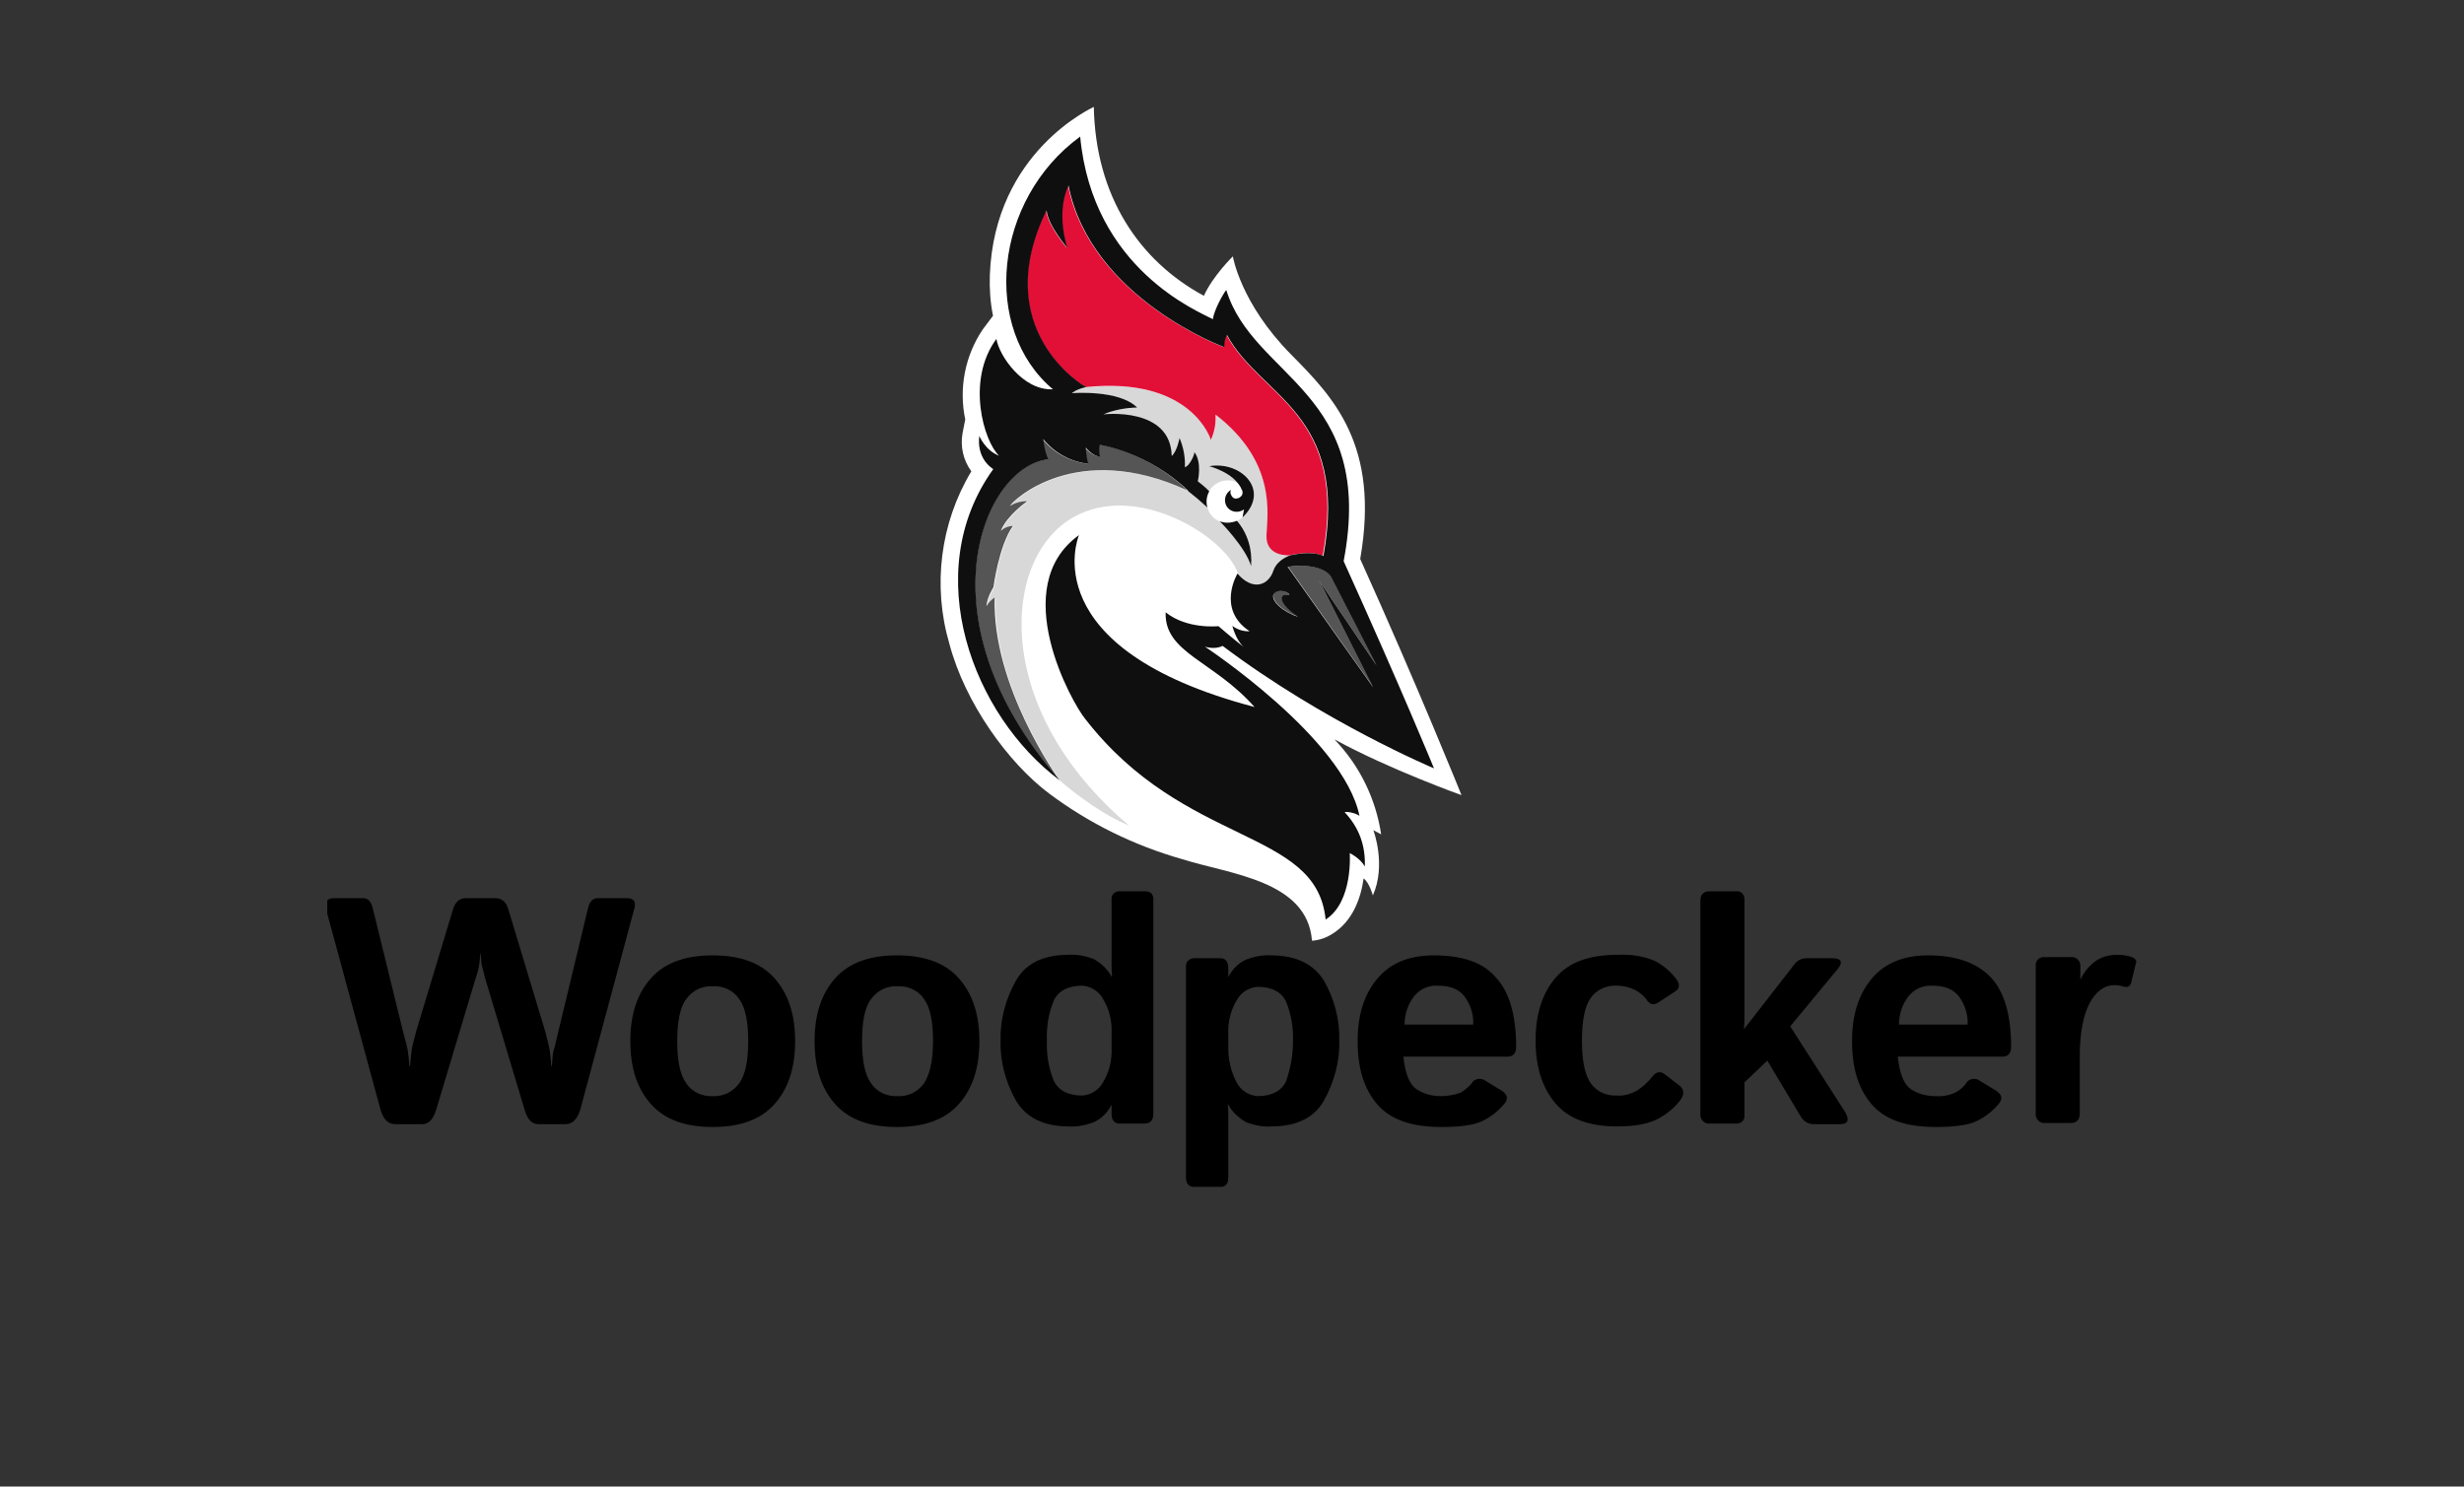<?xml version="1.0" encoding="utf-8"?>
<!-- Generator: Adobe Illustrator 25.0.1, SVG Export Plug-In . SVG Version: 6.00 Build 0)  -->
<svg version="1.0" id="Layer_1" xmlns="http://www.w3.org/2000/svg" xmlns:xlink="http://www.w3.org/1999/xlink" x="0px" y="0px"
	 viewBox="0 0 1011.9 610.6" style="enable-background:new 0 0 1011.9 610.6;" xml:space="preserve">
<rect x="0" y="0" width="1011.9" height="610.6" fill="#333333" stroke="none"/>
<style type="text/css">
	.st0{fill:#FFFFFF;}
	.st1{fill:#D8D8D8;}
	.st2{fill:#555555;}
	.st3{fill:#E21037;}
	.st4{fill:#0F0F10;}
</style>
<symbol  id="woodpecker-text-logo-without-copy" viewBox="-158.2 -25.9 316.4 51.7">
	<path d="M121.8,14.6c-4.2,0-7.5-1.3-9.8-4s-3.5-6.3-3.5-11s1.1-8.3,3.4-11s6-4,11.2-4c3.2,0,5.6,0.3,7.1,1c1.5,0.7,2.8,1.7,3.9,3
		c0.8,0.9,0.6,1.7-0.5,2.4l-2.8,1.7c-0.7,0.5-1.6,0.4-2.2-0.2c0-0.1-0.1-0.1-0.1-0.2c-0.5-0.7-1.2-1.3-2-1.7
		c-1.1-0.5-2.3-0.7-3.5-0.6c-1.5,0-3,0.4-4.2,1.2c-1.2,0.8-2,2.7-2.3,5.7h18.3c1,0,1.5,0.6,1.5,1.7c0,5.6-1.2,9.7-3.6,12.2
		S126.7,14.6,121.8,14.6z M116.7,2.5c0,1.8,0.6,3.6,1.7,5c1,1.2,2.5,1.9,4.1,1.8c2.2,0,3.7-0.6,4.7-1.9c1-1.4,1.6-3.1,1.5-4.9H116.7
		z M-105.6,24.6h-5.1c-0.9,0-1.4-0.6-1.7-1.8l-5.2-21.6c-0.4-1.6-0.6-2.7-0.8-3.2c-0.2-0.5-0.2-1.5-0.3-2.8h-0.1
		c-0.1,1.3-0.2,2.3-0.3,2.9s-0.4,1.8-0.8,3.3l-6.4,21.2c-0.4,1.4-1.2,2-2.3,2h-5.1c-1.2,0-1.9-0.7-2.3-2l-6.4-21.2
		c-0.4-1.5-0.7-2.6-0.8-3.3c-0.1-0.7-0.2-1.6-0.3-2.9h-0.1c-0.1,1.3-0.2,2.2-0.3,2.8s-0.4,1.7-0.8,3.2l-5.3,21.6
		c-0.3,1.2-0.8,1.8-1.7,1.8h-5.1c-1.2,0-1.7-0.7-1.3-2.2l9.4-34.6c0.5-1.8,1.3-2.7,2.6-2.7h4.8c1.1,0,1.9,0.9,2.4,2.6l6.9,23
		c0.3,0.8,0.5,1.6,0.6,2.4c0.1,0.4,0.1,1.1,0.2,2.1c0.1-1,0.2-1.7,0.2-2.1l0.6-2.4l6.9-23c0.5-1.8,1.3-2.6,2.4-2.6h4.8
		c1.2,0,2.1,0.9,2.6,2.7l9.3,34.6C-103.9,23.9-104.3,24.6-105.6,24.6z M157.4,14.3c-0.8,0.3-1.7,0.4-2.6,0.4c-1.4,0-2.9-0.4-4-1.3
		c-1-0.8-1.9-1.9-2.4-3.1v2.3c0.1,0.8-0.5,1.6-1.3,1.7c-0.1,0-0.2,0-0.4,0h-4.4c-0.8,0.1-1.6-0.4-1.7-1.2c0-0.2,0-0.3,0-0.5V-13
		c-0.1-0.8,0.5-1.6,1.3-1.7c0.1,0,0.2,0,0.4,0h4.4c1.1,0,1.6,0.6,1.6,1.7v10c0,4,0.6,7.1,1.7,9.2s2.6,3.2,4.4,3.2
		c0.5,0,0.9-0.1,1.4-0.2c0.8-0.3,1.3-0.1,1.5,0.7l0.8,3.3C158.3,13.6,158.1,14,157.4,14.3z M-58.4,14.6c-4.8,0-8.4-1.3-10.8-4
		s-3.6-6.3-3.6-11s1.2-8.3,3.6-11s6-4,10.8-4s8.4,1.3,10.8,4s3.6,6.3,3.6,11s-1.2,8.3-3.6,11S-53.6,14.6-58.4,14.6L-58.4,14.6z
		 M-53.7-7.8c-1.1-1.5-2.8-2.3-4.6-2.2c-1.8-0.1-3.6,0.7-4.6,2.2c-1.1,1.5-1.6,3.9-1.6,7.4s0.5,6,1.6,7.4c1.1,1.5,2.8,2.3,4.6,2.2
		c1.8,0.1,3.6-0.7,4.6-2.2c1.1-1.5,1.6-3.9,1.6-7.4S-52.7-6.3-53.7-7.8z M-90.6,14.6c-4.8,0-8.4-1.3-10.8-4c-2.4-2.7-3.6-6.3-3.6-11
		s1.2-8.3,3.6-11c2.4-2.7,6-4,10.8-4s8.4,1.3,10.8,4s3.6,6.3,3.6,11s-1.2,8.3-3.6,11S-85.8,14.6-90.6,14.6z M-86-7.8
		c-1.1-1.5-2.8-2.3-4.6-2.2c-1.8-0.1-3.6,0.7-4.6,2.2c-1.1,1.5-1.6,3.9-1.6,7.4s0.5,6,1.6,7.4c1.1,1.5,2.8,2.3,4.6,2.2
		c1.8,0.1,3.6-0.7,4.6-2.2c1.1-1.5,1.6-3.9,1.6-7.4S-84.9-6.3-86-7.8z M97.7,2.2l8.2,9.9c1.1,1.3,0.8,2-0.9,2h-4.5
		c-0.8,0-1.6-0.4-2.1-1.1L89.7,1.8h-0.1c0.1,0.7,0.1,1.5,0.1,2.2v20.2c0.1,0.8-0.4,1.5-1.1,1.6c-0.2,0-0.3,0-0.5,0h-4.4
		c-1.1,0-1.7-0.5-1.7-1.6v-37.3c-0.1-0.8,0.5-1.6,1.3-1.7c0.1,0,0.2,0,0.4,0h4.4c0.8-0.1,1.5,0.4,1.6,1.1c0,0.2,0,0.3,0,0.5v5.6
		l4,3.8l5.8-9.7c0.4-0.8,1.3-1.4,2.2-1.4h4.7c1.4,0,1.7,0.7,0.9,2.1L97.7,2.2z M-15.1,25.8h-4.2c-0.8,0.1-1.5-0.4-1.6-1.1
		c0-0.2,0-0.3,0-0.5V13.1c0-0.7,0-1.5,0.1-2.2h-0.1c-0.7,1.3-1.9,2.4-3.2,3.1c-1.4,0.5-2.8,0.8-4.3,0.7c-4.4,0-7.5-1.5-9.2-4.5
		c-1.8-3.2-2.8-6.8-2.7-10.5c-0.1-3.7,0.9-7.3,2.7-10.5c1.8-3,4.9-4.5,9.2-4.5c1.5-0.1,2.9,0.2,4.3,0.7c1.4,0.6,2.5,1.7,3.2,3.1
		v-1.6c0-1.1,0.5-1.7,1.4-1.7h4.3c1.1,0,1.6,0.6,1.6,1.7v37.3C-13.5,25.3-14.1,25.8-15.1,25.8z M-20.9-1.6c0.1-2.1-0.4-4.2-1.5-6
		c-0.7-1.3-2.1-2.2-3.6-2.3c-2.5,0-4.2,0.9-5,2.6c-0.9,2.2-1.3,4.6-1.2,7c-0.1,2.4,0.3,4.8,1.2,7c0.8,1.7,2.5,2.6,5,2.6
		c1.5-0.1,2.9-1,3.6-2.3c1.1-1.8,1.6-3.9,1.5-6V-1.6z M7,14.6c-1.5,0.1-2.9-0.2-4.3-0.7c-1.4-0.6-2.5-1.7-3.2-3.1v1.6
		c0,1.1-0.5,1.7-1.4,1.7h-4.3c-0.8,0.1-1.6-0.4-1.7-1.2c0-0.2,0-0.3,0-0.5v-36.6c0-1.1,0.5-1.7,1.6-1.7h4.2c1.1,0,1.6,0.5,1.6,1.7
		v10.5c0,0.7,0,1.5-0.1,2.2h0.1c0.7-1.3,1.9-2.4,3.2-3.1c1.4-0.5,2.8-0.8,4.3-0.7c4.4,0,7.5,1.5,9.2,4.5C18-7.6,19-3.9,18.9-0.3
		C19,3.4,18,7.1,16.2,10.2C14.4,13.1,11.3,14.6,7,14.6L7,14.6z M9.6-7.4C8.8-9.1,7.1-10,4.6-10C3.1-9.9,1.7-9,1-7.7
		C0-5.8-0.5-3.8-0.5-1.7v2.5C-0.6,2.9-0.1,5,1,6.8c0.7,1.3,2.1,2.2,3.6,2.3c2.5,0,4.2-0.9,5-2.6c0.9-2.2,1.3-4.6,1.2-7
		C10.8-2.8,10.4-5.1,9.6-7.4z M35.4,14.6c-4.2,0-7.5-1.3-9.8-4s-3.5-6.3-3.5-11s1.1-8.3,3.4-11s6-4,11.2-4c3.2,0,5.6,0.3,7.1,1
		c1.5,0.7,2.8,1.7,3.9,3c0.8,0.9,0.6,1.7-0.5,2.4l-2.8,1.7c-0.7,0.5-1.6,0.4-2.2-0.2c0-0.1-0.1-0.1-0.1-0.2c-0.6-0.7-1.2-1.2-2-1.7
		C39-9.8,37.8-10,36.6-10c-1.5,0-3,0.4-4.2,1.2c-1.2,0.8-2,2.7-2.3,5.7h18.2c1,0,1.5,0.6,1.5,1.7c0,5.6-1.2,9.7-3.6,12.2
		C44,13.4,40.3,14.6,35.4,14.6z M30.3,2.5c0,1.8,0.6,3.6,1.7,5c1,1.2,2.5,1.9,4.1,1.8c2.2,0,3.7-0.6,4.7-1.9c1-1.4,1.6-3.1,1.5-4.9
		H30.3z M78.4-8.2l-2.6,2c-0.8,0.6-1.5,0.5-2.2-0.4C72.9-7.5,72-8.3,71-9c-1.1-0.6-2.3-1-3.6-0.9c-1.8-0.1-3.6,0.7-4.6,2.2
		c-1,1.5-1.5,3.9-1.5,7.4s0.5,6,1.5,7.4c1,1.5,2.8,2.3,4.6,2.2c1.2,0,2.3-0.3,3.3-0.8C71.4,8.1,72,7.6,72.5,7c0.6-1,1.3-1.2,2.2-0.6
		l2.9,1.9c0.8,0.5,0.8,1.2,0.3,2c-1,1.4-2.3,2.5-3.8,3.3c-2.1,0.9-4.3,1.2-6.6,1.1c-4.9,0-8.5-1.3-10.8-4s-3.5-6.3-3.5-11
		s1.2-8.3,3.5-11s5.9-4,10.8-4c3.2,0,5.7,0.5,7.4,1.5c1.4,0.8,2.6,1.8,3.6,3.1C79.2-9.7,79.2-8.9,78.4-8.2L78.4-8.2z"/>
</symbol>
<g>
	<defs>
		<rect id="SVGID_1_" x="134.4" y="366" width="743.6" height="121.5"/>
	</defs>
	<clipPath id="SVGID_2_">
		<use xlink:href="#SVGID_1_"  style="overflow:visible;"/>
	</clipPath>
	<g style="clip-path:url(#SVGID_2_);">
		
			<use xlink:href="#woodpecker-text-logo-without-copy"  width="316.4" height="51.7" x="-158.2" y="-25.9" transform="matrix(2.35 0 0 -2.35 505.606 426.725)" style="overflow:visible;"/>
	</g>
</g>
<path class="st0" d="M548.4,303.9c22.6,12.3,51.8,22.7,51.8,22.7s-18.1-45-41.6-97c8.2-46.9-11.2-66.6-28.3-83.9
	c-20.9-21.1-24-40.4-24-40.4s-8.2,8-11.9,16.2c-26.7-14.4-44.5-41.1-45.2-77.6c-0.4,0.3-40.8,18.3-42.7,69.1
	c-0.2,5.6,0.2,11.2,1.3,16.7l-4.2,5.6c-7.3,10.8-9.9,24.2-7.2,37l-1.1,5.6c-1,5.5,0.3,11.2,3.6,15.7c-12.8,21.3-16,47.1-9,70.9
	c6.4,24.2,24.1,48.8,40.9,61.4c16.4,12.3,35,21.4,54.7,27c19.5,6.2,51.4,8.7,53.3,33.5c2.8-0.2,5.6-1.1,8-2.6
	c8.9-5.3,12.1-15.2,13.2-23c2.4,1.8,3.8,7,3.8,7c5.6-12.6,0.2-26.8,0.2-26.8l3.2,1.7c-2.2-14.6-8.8-28.2-19.1-38.9L548.4,303.9z"/>
<path class="st1" d="M529.5,228.2c0,0-9.6,0.6-9.3-8.2c0.4-8.8,4.2-30.2-20.9-49.6c0.2,3.5-0.4,7.1-1.8,10.3c0,0-7.7-26.1-51.4-21.6
	c-4.3,0.9-5.9,2.5-5.9,2.5s19.3-1.6,26.8,5.9c-4.8,0-9.6,1-14,2.8c0,0,27.5-3.2,28.1,17.1c2.2-2.1,3.2-7.3,3.2-7.3
	c1.7,3.8,2.4,7.9,2.1,12c1.8-0.6,4.1-4.8,4-6.4c3.4,4.4,1.4,12.1,1.4,12.1s3.2,2.4,4.7,4.1c2.3-4.2,7.5-5.8,11.8-3.6
	c-3.1-3.4-7.3-5.8-11.8-6.9c13.1-2.4,25.5,9.9,13.8,21c-0.6,0.6-1.4,1.1-2.1,1.5c0.7,1,6.7,8.1,5.7,18.9
	c-2.1-7.9-12.9-18.6-12.9-18.6c-2.5-0.9-4.5-3.1-5.1-5.7c-2.6-2.5-5.3-4.8-8.1-7c-45.6-21-71.9,4.3-72.8,6.4
	c1.1-1.1,5.9-2.2,7.2-1.9c-0.5,0.3-8.2,5.7-10.9,12.1c1.1-1.1,3.9-2.1,5-2.1c-5.8,8-8,25.3-8,25.3s-2.6,4-2.9,7.8
	c0.8-1.5,2.1-2.7,3.5-3.5c-1.3,36.4,25.5,73.4,26.4,75c0.2,0.3,14.6,12.9,28.4,18.5c-6-5-11.6-10.5-16.7-16.4
	c-39.6-45.5-32.5-98.5-3.5-111.6c25.1-11.8,59.5,9.3,64.8,24.2l0.2,0.5c6.3,7.3,12.6,4.6,14.5-1.3
	C523.8,231.2,526.8,229.2,529.5,228.2L529.5,228.2z"/>
<path class="st2" d="M451.6,187.5c-3.5-0.3-5.9-3.6-5.9-3.6s0.2,4.3,1.1,6.6c-7.3-0.8-14.1-4.5-18.7-10.2c0,0,0.7,5.1,2.1,8.4
	c-26.2,2.6-53.3,65.2,4.8,131.8c-0.9-1.6-27.6-38.6-26.5-75c-1,0.4-2.6,2.1-3.4,3.5c0.3-3.9,2.9-7.8,2.9-7.8s2.2-17.1,8-25.2
	c-1.9,0.1-3.6,0.8-5,2c2.7-6.4,10.4-11.8,10.9-12.1c-2.5-0.1-5,0.6-7.1,1.9c0.9-2.1,27.1-27.4,72.8-6.4
	c-16.6-16-36.3-18.9-36.3-18.9C451.1,184.2,451.2,185.9,451.6,187.5L451.6,187.5z M529.5,244.4c-0.5-1.5-4.9-2.8-6.3-0.5
	c-1.6,2.7,4.3,7.7,9.9,9.3c-7.3-4.7-9.1-9.6-3.5-8.9L529.5,244.4z M565.4,273.3l-18.7-36.4c0,0-3.2-6.1-17.7-4.1l35,49.5l-22.3-43.9
	l23.6,34.9L565.4,273.3z"/>
<path class="st3" d="M503.7,137.6c-1.2,2.1-1.1,5-1.1,5s-54.7-20.1-64-66.4c-5.5,11.8-0.4,25.7-0.4,25.7s-7.9-9.1-8.6-15.5
	c-23.8,48.8,14.9,72.1,16.3,72.6c43.7-4.5,51.4,21.7,51.4,21.7c1.5-3.3,2.1-6.8,1.9-10.4c25.1,19.4,21.3,40.8,20.9,49.6
	c-0.3,8.9,9.3,8.2,9.3,8.2c1.1-0.2,9.1-2.1,13.8,0.2C553.9,169.4,517.6,163.3,503.7,137.6z"/>
<path class="st4" d="M504.1,214.7c-1.1,0-2.2-0.2-3.2-0.6c0,0,10.7,10.7,12.9,18.5c0.6-6.8-1.4-13.5-5.8-18.7
	C506.7,214.4,505.4,214.7,504.1,214.7z M496.4,191.4c5.3,1.6,9.4,3.9,11.8,6.9c0.7,0.8,1.3,1.7,1.7,2.7v0.1l0.2,0.2
	c0.5,1.5,0,2.5-1.3,3.2c-1.5,0.6-2.5,0.3-3.2-1.2c-0.4-0.7-0.4-1.5,0-2.1c-2.3,1.2-3.2,4.1-2,6.5c1.2,2.3,4.1,3.2,6.5,2
	c0.3-0.1,0.5-0.3,0.8-0.5l-0.6,3.2v0.1c11.7-11.2-0.8-23.4-13.9-21L496.4,191.4z M523.3,243.9c1.3-2.1,5.7-1,6.2,0.4
	c-5.5-0.8-3.8,4.3,3.5,9c-5.7-1.7-11.5-6.6-9.9-9.3L523.3,243.9z M546.6,236.9l18.7,36.4l-23.6-34.9l22.2,43.9l-35.1-49.5
	C543.5,230.9,546.6,236.9,546.6,236.9z M552.2,333.6c0.9-0.3,4.2,0.2,6.1,1.5c-6.6-32-63.5-69.5-63.5-69.5s3.9,1.4,7.3-0.3
	c41.5,31.3,86.8,50.3,86.8,50.3S576,284,551.8,230.5c13.3-69.8-37.1-75-48.2-111.4c-1.4,1.7-5.1,8.5-5.5,12
	c-6-3.2-49.4-20.6-54.5-75c-35.6,26-40.6,79-11.2,103.8c-12.3,0.6-22.1-13.8-23.2-20.7c-12.6,17.1-5.1,42.2,1.1,48
	c-5.7-2.2-8.1-8.1-8.1-8.1s-1.7,8.6,5.7,13.6c-30.7,42.7-8.2,101.4,27.3,127.8c-58.2-66.5-31.1-129.2-4.7-131.8
	c-1.5-3.2-2.1-8.4-2.1-8.4c4.6,5.7,11.3,9.4,18.6,10.2c-0.9-2.4-1.1-6.7-1.1-6.7s2.4,3.4,5.9,3.8c-0.4-1.6-0.5-3.3-0.2-4.9
	c0,0,19.7,2.9,36.4,18.9h-0.2c2.8,2.2,5.5,4.5,8.1,6.9c-0.3-0.8-0.4-1.6-0.4-2.5c0-1.5,0.4-2.9,1.1-4.2c-1.5-1.7-4.7-4.1-4.7-4.1
	s1.9-7.7-1.4-12c0,1.4-2.1,5.7-3.9,6.2c0.2-4.1-0.6-8.2-2.2-12c0,0-1,5.4-3.2,7.4c-0.5-20.4-28.1-17.1-28.1-17.1
	c4.4-1.8,9.1-2.7,13.9-2.8c-7.5-7.5-26.8-5.9-26.8-5.9s1.7-1.6,5.9-2.5c-1.4-0.5-40.1-23.8-16.3-72.6c0.6,6.3,8.6,15.5,8.6,15.5
	s-5-13.9,0.4-25.7c9.3,46.4,64,66.4,64,66.4s-0.1-2.9,1.1-5c13.9,25.7,50.2,31.7,39.6,90.8c-4.7-2.4-12.7-0.5-13.7-0.3
	c-2.8,1.1-5.8,3-6.9,6.4c-1.9,5.7-8.2,8.6-14.7,1.1c0-0.1,0-0.3,0-0.4v0.4c0,0-8.8,14.6,5,23.7c-2.6,0.1-5.1-0.7-7.1-2.2
	c0,0,1.4,5.8,4.7,8.7c-5.6-4.4-10.4-8.6-10.4-8.6s-12.9,1.4-21.7-5.7c-0.6,16.7,19.6,19.8,36.5,38.9c-91.2-24-72.4-69.8-72.1-70.6
	c-29.6,21.3-2.8,69,2.5,75.4c41,53,95.1,44.7,98.8,82.5c11.4-7.3,9.9-27.3,9.9-27.3s4.3,2.1,6.2,5.5
	C560.8,347.2,558.1,339.9,552.2,333.6L552.2,333.6z"/>
</svg>

